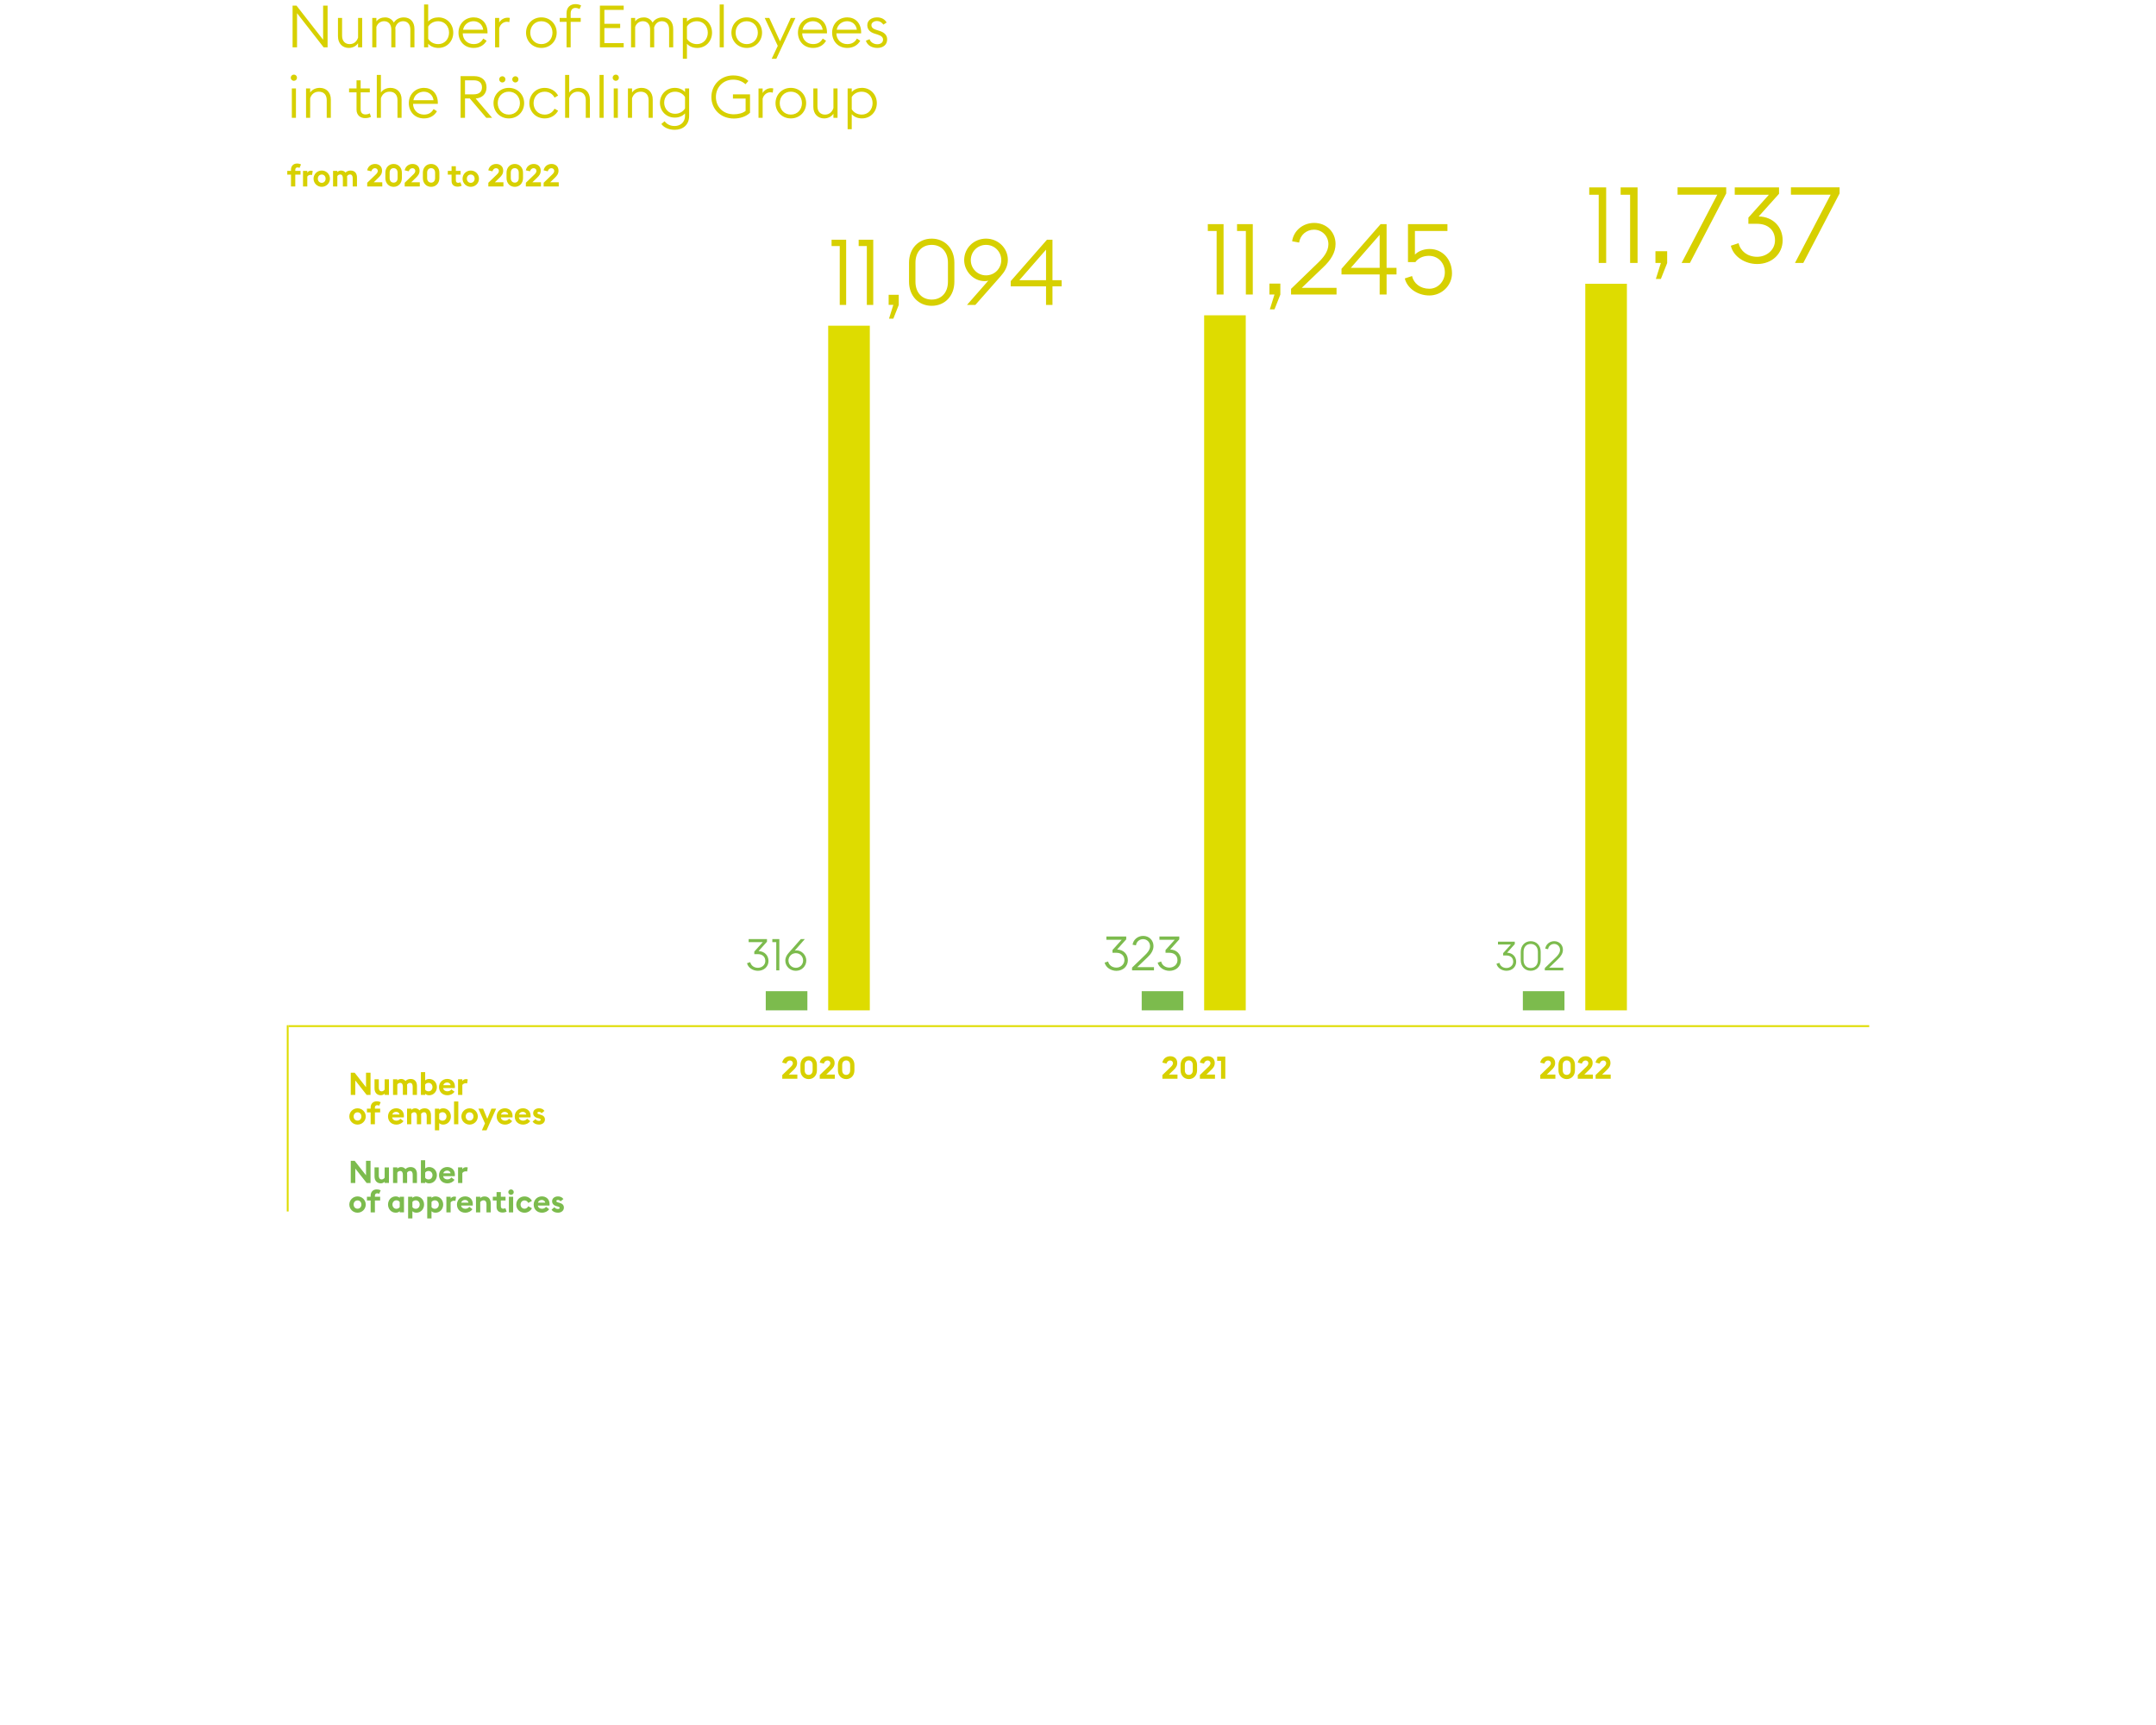 <?xml version="1.0" encoding="UTF-8"?>
<svg xmlns="http://www.w3.org/2000/svg" xmlns:xlink="http://www.w3.org/1999/xlink" version="1.1" id="Ebene_1" x="0px" y="0px" viewBox="0 0 1200 960" style="enable-background:new 0 0 1200 960;" xml:space="preserve">
<style type="text/css">
	.st0{fill:#FFFFFF;}
	.st1{clip-path:url(#SVGID_00000010302842620566201190000013038961757912642719_);fill:#D7D000;}
	.st2{fill:#DEDC00;}
	.st3{fill:#7CBB4D;}
	.st4{clip-path:url(#SVGID_00000113337617622181953620000002887758530020923831_);fill:#D7D000;}
	.st5{fill:none;stroke:#DEDC00;stroke-width:1.021;}
	.st6{clip-path:url(#SVGID_00000049918703280919263790000009828649427840612494_);fill:#7CBB4D;}
	.st7{clip-path:url(#SVGID_00000118389473702041930110000018115226674612034185_);fill:#D7D000;}
	.st8{clip-path:url(#SVGID_00000100365764168454042120000014589283945940519092_);fill:#D7D000;}
	.st9{clip-path:url(#SVGID_00000108990593490613270170000017867013090048211857_);fill:#7CBB4D;}
	.st10{clip-path:url(#SVGID_00000108990593490613270170000017867013090048211857_);fill:#D7D000;}
</style>
<rect class="st0" width="1200" height="960"></rect>
<g>
	<defs>
		<rect id="SVGID_1_" width="1200" height="960"></rect>
	</defs>
	<clipPath id="SVGID_00000057111978705352864910000002244527751086361252_">
		<use xlink:href="#SVGID_1_" style="overflow:visible;"></use>
	</clipPath>
	<path style="clip-path:url(#SVGID_00000057111978705352864910000002244527751086361252_);fill:#D7D000;" d="M302.6,103.78h8.39   v-2.34h-4.76l2.6-2.52c1.18-1.13,2.03-2.21,2.03-3.94c0-2.45-1.77-3.73-3.87-3.73c-2.22,0-3.94,1.32-4.43,3.53l2.31,0.56   c0.26-0.96,1.01-1.74,2-1.74c1.01,0,1.61,0.7,1.61,1.51c0,0.78-0.49,1.37-1.08,1.96l-4.81,4.64V103.78z M292.69,103.78h8.39v-2.34   h-4.76l2.61-2.52c1.18-1.13,2.03-2.21,2.03-3.94c0-2.45-1.77-3.73-3.87-3.73c-2.22,0-3.94,1.32-4.43,3.53l2.31,0.56   c0.26-0.96,1.01-1.74,2-1.74c1.01,0,1.61,0.7,1.61,1.51c0,0.78-0.49,1.37-1.08,1.96l-4.81,4.64V103.78z M284.3,99.1v-2.99   c0-1.58,0.9-2.52,2.22-2.52c1.3,0,2.21,0.94,2.21,2.52v2.99c0,1.6-0.9,2.54-2.21,2.54C285.2,101.63,284.3,100.69,284.3,99.1    M291.11,99.1v-2.99c0-2.81-1.89-4.86-4.58-4.86c-2.71,0-4.6,2.05-4.6,4.86v2.99c0,2.83,1.89,4.88,4.6,4.88   C289.21,103.98,291.11,101.93,291.11,99.1 M271.81,103.78h8.39v-2.34h-4.76l2.6-2.52c1.18-1.13,2.03-2.21,2.03-3.94   c0-2.45-1.77-3.73-3.87-3.73c-2.22,0-3.94,1.32-4.43,3.53l2.31,0.56c0.26-0.96,1.01-1.74,2-1.74c1.01,0,1.61,0.7,1.61,1.51   c0,0.78-0.49,1.37-1.08,1.96l-4.81,4.64V103.78z M259.85,99.44c0-1.34,0.92-2.31,2.17-2.31c1.25,0,2.15,0.97,2.15,2.31   c0,1.34-0.9,2.31-2.15,2.31C260.77,101.75,259.85,100.78,259.85,99.44 M266.59,99.44c0-2.54-2.05-4.53-4.57-4.53s-4.57,2-4.57,4.53   c0,2.53,2.05,4.53,4.57,4.53S266.59,101.98,266.59,99.44 M256.95,103.39l-0.71-1.95c-0.26,0.14-0.73,0.3-1.2,0.3   c-0.87,0-1.32-0.4-1.32-1.46v-3.09h2.62V95.1h-2.62v-2.6h-2.38v2.6h-2.1v2.08h2.1v3.56c0,2.12,1.42,3.14,3.37,3.14   C255.59,103.89,256.53,103.61,256.95,103.39 M237.74,99.1v-2.99c0-1.58,0.9-2.52,2.22-2.52c1.3,0,2.21,0.94,2.21,2.52v2.99   c0,1.6-0.9,2.54-2.21,2.54C238.65,101.63,237.74,100.69,237.74,99.1 M244.55,99.1v-2.99c0-2.81-1.89-4.86-4.59-4.86   c-2.71,0-4.6,2.05-4.6,4.86v2.99c0,2.83,1.89,4.88,4.6,4.88C242.66,103.98,244.55,101.93,244.55,99.1 M225.26,103.78h8.39v-2.34   h-4.76l2.6-2.52c1.18-1.13,2.03-2.21,2.03-3.94c0-2.45-1.77-3.73-3.87-3.73c-2.22,0-3.94,1.32-4.43,3.53l2.31,0.56   c0.26-0.96,1.01-1.74,2-1.74c1.01,0,1.61,0.7,1.61,1.51c0,0.78-0.49,1.37-1.08,1.96l-4.81,4.64V103.78z M216.87,99.1v-2.99   c0-1.58,0.9-2.52,2.22-2.52c1.3,0,2.21,0.94,2.21,2.52v2.99c0,1.6-0.9,2.54-2.21,2.54C217.77,101.63,216.87,100.69,216.87,99.1    M223.68,99.1v-2.99c0-2.81-1.89-4.86-4.59-4.86c-2.71,0-4.6,2.05-4.6,4.86v2.99c0,2.83,1.89,4.88,4.6,4.88   C221.78,103.98,223.68,101.93,223.68,99.1 M204.38,103.78h8.39v-2.34h-4.76l2.6-2.52c1.18-1.13,2.03-2.21,2.03-3.94   c0-2.45-1.77-3.73-3.87-3.73c-2.22,0-3.94,1.32-4.43,3.53l2.31,0.56c0.26-0.96,1.01-1.74,2-1.74c1.01,0,1.62,0.7,1.62,1.51   c0,0.78-0.49,1.37-1.08,1.96l-4.81,4.64V103.78z M196.31,103.78h2.38v-5c0-2.15-1.09-3.87-3.54-3.87c-1.3,0-2.29,0.52-2.83,1.15   c-0.59-0.71-1.42-1.15-2.45-1.15c-0.8,0-1.67,0.35-2.12,0.87V95.1h-2.38v8.68h2.38v-5.76c0.29-0.54,0.92-0.92,1.6-0.92   c1.09,0,1.49,0.9,1.49,2.1v4.58h2.38v-5c0-0.24-0.02-0.42-0.07-0.66c0.33-0.62,0.96-1.03,1.67-1.03c1.09,0,1.49,0.9,1.49,2.1   V103.78z M176.91,99.44c0-1.34,0.92-2.31,2.17-2.31c1.25,0,2.15,0.97,2.15,2.31c0,1.34-0.9,2.31-2.15,2.31   C177.83,101.75,176.91,100.78,176.91,99.44 M183.65,99.44c0-2.54-2.05-4.53-4.57-4.53s-4.57,2-4.57,4.53   c0,2.53,2.05,4.53,4.57,4.53S183.65,101.98,183.65,99.44 M168.65,103.78h2.38v-5.52c0.42-0.7,1.27-0.97,1.93-0.97   c0.35,0,0.62,0.07,0.73,0.1l0.36-2.24c-0.19-0.07-0.57-0.16-1.01-0.16c-0.9,0-1.72,0.52-2.01,1.15V95.1h-2.38V103.78z    M161.96,103.78h2.38v-6.6h2.92V95.1h-2.92v-0.64c0-0.78,0.5-1.3,1.28-1.3c0.47,0,0.8,0.16,1.06,0.3l0.87-1.95   c-0.43-0.23-1.18-0.5-2.22-0.5c-2.24,0-3.37,1.6-3.37,3.44v0.66h-2.07v2.08h2.07V103.78z"></path>
	<path style="clip-path:url(#SVGID_00000057111978705352864910000002244527751086361252_);fill:#D7D000;" d="M479.66,63.77   c-2.65,0-4.58-1.31-5.59-2.97V54c1.01-1.67,2.94-2.97,5.59-2.97c3.56,0,6.01,2.84,6.01,6.37   C485.67,60.93,483.22,63.77,479.66,63.77 M471.78,71.91h2.29v-8.34c1.44,1.57,3.46,2.32,5.69,2.32c4.87,0,8.27-3.82,8.27-8.5   c0-4.67-3.4-8.5-8.27-8.5c-2.22,0-4.25,0.75-5.69,2.32v-1.99h-2.29V71.91z M466.16,49.23h-2.29v10.89   c-0.65,2.12-2.29,3.66-4.67,3.66c-2.52,0-4.22-1.67-4.22-4.64v-9.91h-2.29v10.23c0,3.99,2.58,6.44,5.98,6.44   c1.96,0,4.02-0.82,5.2-2.61v2.29h2.29V49.23z M440.17,63.77c-3.73,0-6.18-2.88-6.18-6.38c0-3.5,2.45-6.37,6.18-6.37   c3.73,0,6.18,2.88,6.18,6.37C446.35,60.9,443.9,63.77,440.17,63.77 M440.17,65.9c4.97,0,8.53-3.82,8.53-8.5   c0-4.67-3.56-8.5-8.53-8.5c-4.97,0-8.53,3.82-8.53,8.5C431.64,62.07,435.2,65.9,440.17,65.9 M422.19,65.57h2.29V54.92   c0.59-2.26,2.45-3.56,4.22-3.56c0.42,0,0.88,0.03,1.4,0.2l0.29-2.35c-0.46-0.1-0.85-0.13-1.34-0.13c-2.03,0-3.89,1.34-4.58,2.71   v-2.55h-2.29V65.57z M408.43,65.96c3.37,0,6.86-1.05,9.02-3.24V52.5h-9.51v2.35H415v6.86c-1.63,1.34-4.22,1.9-6.57,1.9   c-6.05,0-9.97-4.22-9.97-9.64c0-5.43,4.05-9.64,9.58-9.64c2.94,0,5.2,1.01,6.9,2.55l1.6-1.83c-2.12-1.99-5-3.07-8.5-3.07   c-6.83,0-12.09,5.23-12.09,12C395.95,60.73,401.08,65.96,408.43,65.96 M375.68,63.32c-3.5,0-5.98-2.71-6.01-6.14   c-0.03-3.43,2.52-6.15,6.01-6.15c2.65,0,4.58,1.31,5.59,2.97v6.34C380.26,62.01,378.33,63.32,375.68,63.32 M375.52,72.24   c4.51,0,8.04-2.68,8.04-7.68V49.23h-2.29v1.99c-1.44-1.57-3.46-2.32-5.69-2.32c-4.8,0-8.24,3.69-8.27,8.27   c-0.03,4.58,3.46,8.27,8.27,8.27c2.22,0,4.25-0.75,5.69-2.32v1.31c0,3.99-2.98,5.69-5.75,5.69c-2.52,0-4.35-0.98-5.62-2.65   L368.1,69C369.34,70.77,371.99,72.24,375.52,72.24 M349.5,65.57h2.29V54.69c0.65-2.12,2.29-3.66,4.84-3.66   c2.68,0,4.38,1.67,4.38,4.64v9.9h2.29V55.34c0-3.99-2.58-6.44-6.15-6.44c-2.12,0-4.18,0.82-5.36,2.61v-2.29h-2.29V65.57z    M341.59,65.57h2.29V49.23h-2.29V65.57z M342.76,44.98c0.95,0,1.7-0.78,1.7-1.73c0-0.95-0.75-1.73-1.7-1.73   c-0.98,0-1.76,0.78-1.76,1.73C341,44.19,341.78,44.98,342.76,44.98 M333.68,65.57h2.29V41.71h-2.29V65.57z M314.52,65.57h2.29   V54.69c0.65-2.12,2.29-3.66,4.84-3.66c2.68,0,4.38,1.67,4.38,4.64v9.9h2.29V55.34c0-3.99-2.58-6.44-6.14-6.44   c-2.12,0-4.18,0.82-5.36,2.61v-9.81h-2.29V65.57z M303.15,65.9c3.37,0,6.05-1.73,7.49-4.28l-1.99-1.14   c-0.98,1.96-2.94,3.3-5.49,3.3c-3.73,0-6.18-2.88-6.18-6.38c0-3.5,2.45-6.37,6.18-6.37c2.55,0,4.51,1.34,5.49,3.3l1.99-1.14   c-1.44-2.55-4.12-4.28-7.49-4.28c-4.97,0-8.53,3.82-8.53,8.5C294.61,62.07,298.18,65.9,303.15,65.9 M283.21,63.77   c-3.73,0-6.18-2.88-6.18-6.38c0-3.5,2.45-6.37,6.18-6.37c3.73,0,6.18,2.88,6.18,6.37C289.38,60.9,286.93,63.77,283.21,63.77    M283.21,65.9c4.97,0,8.53-3.82,8.53-8.5c0-4.67-3.56-8.5-8.53-8.5c-4.97,0-8.53,3.82-8.53,8.5   C274.67,62.07,278.24,65.9,283.21,65.9 M286.87,45.89c0.95,0,1.7-0.78,1.7-1.73s-0.75-1.73-1.7-1.73c-0.98,0-1.77,0.79-1.77,1.73   S285.89,45.89,286.87,45.89 M279.61,45.89c0.95,0,1.7-0.78,1.7-1.73s-0.75-1.73-1.7-1.73c-0.98,0-1.76,0.79-1.76,1.73   S278.63,45.89,279.61,45.89 M258.82,52.5v-7.81h4.81c2.94,0,4.64,1.34,4.64,3.92c0,2.58-1.7,3.89-4.64,3.89H258.82z M256.34,65.57   h2.48V54.78h2.65l9.19,10.79h3.24l-9.15-10.75c3.76-0.29,6.05-2.68,6.05-6.21c0-3.79-2.61-6.24-6.86-6.24h-7.58V65.57z    M235.91,51.03c2.75,0,5,1.8,5.39,4.74h-11.21C230.64,52.79,233.19,51.03,235.91,51.03 M235.94,65.9c3.4,0,5.82-1.54,7.26-3.99   l-1.86-1.21c-1.11,1.93-2.71,3.07-5.39,3.07c-3.56,0-6.01-2.61-6.05-5.98h13.79v-0.62c-0.03-5.23-3.43-8.27-7.68-8.27   c-4.97,0-8.47,3.76-8.47,8.5C227.54,62.11,230.81,65.9,235.94,65.9 M209.72,65.57h2.29V54.69c0.65-2.12,2.29-3.66,4.84-3.66   c2.68,0,4.38,1.67,4.38,4.64v9.9h2.29V55.34c0-3.99-2.58-6.44-6.15-6.44c-2.12,0-4.18,0.82-5.36,2.61v-9.81h-2.29V65.57z    M203.19,65.74c1.63,0,2.62-0.39,3.3-0.72l-0.69-1.96c-0.52,0.29-1.24,0.62-2.42,0.62c-1.41,0-2.65-0.75-2.65-2.84v-9.45h5.1v-2.16   h-5.1v-4.54h-2.29v4.54h-4.15v2.16h4.15v9.64C198.45,64.23,200.7,65.74,203.19,65.74 M170.34,65.57h2.29V54.69   c0.65-2.12,2.29-3.66,4.84-3.66c2.68,0,4.38,1.67,4.38,4.64v9.9h2.29V55.34c0-3.99-2.58-6.44-6.15-6.44   c-2.12,0-4.18,0.82-5.36,2.61v-2.29h-2.29V65.57z M162.43,65.57h2.29V49.23h-2.29V65.57z M163.6,44.98c0.95,0,1.7-0.78,1.7-1.73   c0-0.95-0.75-1.73-1.7-1.73c-0.98,0-1.77,0.78-1.77,1.73C161.84,44.19,162.62,44.98,163.6,44.98"></path>
	<path style="clip-path:url(#SVGID_00000057111978705352864910000002244527751086361252_);fill:#D7D000;" d="M488.29,26.67   c3.17,0,5.49-1.67,5.49-4.77c0-2.39-1.57-3.86-4.35-4.74l-1.86-0.59c-1.93-0.62-2.55-1.5-2.55-2.65c0-1.34,1.5-2.22,3.04-2.22   c1.73,0,2.91,0.95,3.6,1.99l1.83-1.14c-1.01-1.83-2.91-2.88-5.3-2.88c-3.04,0-5.46,1.6-5.46,4.35c0,2.22,1.34,3.82,3.92,4.64   l1.77,0.56c2.26,0.72,3.07,1.57,3.07,2.88c0,1.6-1.41,2.52-3.17,2.52c-1.86,0-3.76-1.01-4.32-2.81l-2.06,0.85   C482.8,25.33,485.35,26.67,488.29,26.67 M471.52,11.8c2.75,0,5,1.8,5.39,4.74H465.7C466.26,13.57,468.81,11.8,471.52,11.8    M471.55,26.67c3.4,0,5.82-1.54,7.26-3.99l-1.86-1.21c-1.11,1.93-2.71,3.07-5.39,3.07c-3.56,0-6.01-2.61-6.05-5.98h13.79v-0.62   c-0.03-5.23-3.43-8.27-7.68-8.27c-4.97,0-8.47,3.76-8.47,8.5C463.15,22.88,466.42,26.67,471.55,26.67 M452.5,11.8   c2.74,0,5,1.8,5.39,4.74h-11.21C447.23,13.57,449.78,11.8,452.5,11.8 M452.53,26.67c3.4,0,5.82-1.54,7.26-3.99l-1.86-1.21   c-1.11,1.93-2.71,3.07-5.39,3.07c-3.56,0-6.01-2.61-6.05-5.98h13.79v-0.62c-0.03-5.23-3.43-8.27-7.68-8.27   c-4.97,0-8.47,3.76-8.47,8.5C444.13,22.88,447.4,26.67,452.53,26.67 M432.1,32.69L442.72,10h-2.58l-5.98,12.98L428.18,10h-2.55   l7.26,15.53l-3.37,7.16H432.1z M415.62,24.55c-3.73,0-6.18-2.88-6.18-6.37c0-3.5,2.45-6.37,6.18-6.37c3.73,0,6.18,2.88,6.18,6.37   C421.8,21.67,419.35,24.55,415.62,24.55 M415.62,26.67c4.97,0,8.53-3.83,8.53-8.5c0-4.67-3.56-8.5-8.53-8.5   c-4.97,0-8.53,3.83-8.53,8.5C407.09,22.85,410.66,26.67,415.62,26.67 M400.56,26.35h2.29V2.48h-2.29V26.35z M387.94,24.55   c-2.65,0-4.58-1.31-5.59-2.97v-6.8c1.01-1.67,2.94-2.97,5.59-2.97c3.56,0,6.01,2.84,6.01,6.37   C393.95,21.7,391.5,24.55,387.94,24.55 M380.06,32.69h2.29v-8.33c1.44,1.57,3.46,2.32,5.69,2.32c4.87,0,8.27-3.83,8.27-8.5   c0-4.67-3.4-8.5-8.27-8.5c-2.22,0-4.25,0.75-5.69,2.32V10h-2.29V32.69z M372.41,26.35h2.29V16.12c0-3.96-2.32-6.44-5.95-6.44   c-1.93,0-4.15,0.75-5.52,2.88c-0.98-1.83-2.78-2.88-4.84-2.88c-1.8,0-3.69,0.62-4.87,2.22V10h-2.29v16.34h2.29V15   c0.65-1.9,2.19-3.2,4.32-3.2c2.39,0,3.99,1.73,3.99,4.67v9.87h2.29V16.12c0-0.23-0.03-0.49-0.07-0.72c0.59-2.12,2.12-3.6,4.38-3.6   c2.39,0,3.99,1.73,3.99,4.67V26.35z M333.9,26.35h13.24v-2.35h-10.75v-8.4h8.79v-2.35h-8.79V5.49h10.75V3.14H333.9V26.35z    M315.34,26.35h2.29V12.16h5.59V10h-5.59V7.45c0-1.83,0.95-3.04,2.65-3.04c0.95,0,1.83,0.36,2.29,0.59l0.88-1.93   c-0.69-0.39-1.73-0.78-3.17-0.78c-2.91,0-4.94,1.86-4.94,4.97V10h-3.83v2.16h3.83V26.35z M301.32,24.55   c-3.73,0-6.18-2.88-6.18-6.37c0-3.5,2.45-6.37,6.18-6.37c3.73,0,6.18,2.88,6.18,6.37C307.49,21.67,305.04,24.55,301.32,24.55    M301.32,26.67c4.97,0,8.53-3.83,8.53-8.5c0-4.67-3.56-8.5-8.53-8.5c-4.97,0-8.53,3.83-8.53,8.5   C292.78,22.85,296.35,26.67,301.32,26.67 M275.56,26.35h2.29V15.69c0.59-2.26,2.45-3.56,4.22-3.56c0.42,0,0.88,0.03,1.4,0.2   l0.29-2.35c-0.46-0.1-0.85-0.13-1.34-0.13c-2.03,0-3.89,1.34-4.58,2.71V10h-2.29V26.35z M263.56,11.8c2.74,0,5,1.8,5.39,4.74   h-11.21C258.3,13.57,260.85,11.8,263.56,11.8 M263.59,26.67c3.4,0,5.82-1.54,7.26-3.99l-1.86-1.21c-1.11,1.93-2.71,3.07-5.39,3.07   c-3.56,0-6.01-2.61-6.05-5.98h13.79v-0.62c-0.03-5.23-3.43-8.27-7.68-8.27c-4.97,0-8.47,3.76-8.47,8.5   C255.19,22.88,258.46,26.67,263.59,26.67 M243.92,24.55c-2.65,0-4.58-1.31-5.59-2.97v-6.8c1.01-1.67,2.94-2.97,5.59-2.97   c3.56,0,6.01,2.84,6.01,6.37C249.93,21.7,247.48,24.55,243.92,24.55 M244.01,26.67c4.87,0,8.27-3.83,8.27-8.5   c0-4.67-3.4-8.5-8.27-8.5c-2.22,0-4.25,0.75-5.69,2.32V2.48h-2.29v23.86h2.29v-1.99C239.76,25.92,241.79,26.67,244.01,26.67    M228.39,26.35h2.29V16.12c0-3.96-2.32-6.44-5.95-6.44c-1.93,0-4.15,0.75-5.53,2.88c-0.98-1.83-2.78-2.88-4.84-2.88   c-1.8,0-3.69,0.62-4.87,2.22V10h-2.29v16.34h2.29V15c0.65-1.9,2.19-3.2,4.32-3.2c2.39,0,3.99,1.73,3.99,4.67v9.87h2.29V16.12   c0-0.23-0.03-0.49-0.07-0.72c0.59-2.12,2.12-3.6,4.38-3.6c2.39,0,3.99,1.73,3.99,4.67V26.35z M201.59,10h-2.29v10.89   c-0.65,2.12-2.29,3.66-4.68,3.66c-2.52,0-4.22-1.67-4.22-4.64V10h-2.29v10.23c0,3.99,2.58,6.44,5.98,6.44   c1.96,0,4.02-0.82,5.2-2.61v2.29h2.29V10z M182.33,26.35V3.14h-2.48v18.99L165.04,3.14h-2.19v23.21h2.48V7.35l14.81,18.99H182.33z"></path>
</g>
<rect x="460.96" y="181.26" class="st2" width="23.17" height="381.02"></rect>
<rect x="426.21" y="551.61" class="st3" width="23.17" height="10.67"></rect>
<g>
	<defs>
		<rect id="SVGID_00000096754424088597797960000016932809594943096970_" width="1200" height="960"></rect>
	</defs>
	<clipPath id="SVGID_00000145021241117128081110000006354641999384005302_">
		<use xlink:href="#SVGID_00000096754424088597797960000016932809594943096970_" style="overflow:visible;"></use>
	</clipPath>
	<path style="clip-path:url(#SVGID_00000145021241117128081110000006354641999384005302_);fill:#D7D000;" d="M468.76,595.66v-2.99   c0-1.58,0.9-2.52,2.22-2.52c1.3,0,2.2,0.94,2.2,2.52v2.99c0,1.6-0.9,2.54-2.2,2.54C469.66,598.2,468.76,597.26,468.76,595.66    M475.56,595.66v-2.99c0-2.81-1.89-4.86-4.58-4.86c-2.71,0-4.6,2.05-4.6,4.86v2.99c0,2.83,1.89,4.88,4.6,4.88   C473.67,600.54,475.56,598.5,475.56,595.66 M456.27,600.35h8.39v-2.34h-4.76l2.6-2.52c1.18-1.13,2.03-2.21,2.03-3.94   c0-2.45-1.77-3.73-3.87-3.73c-2.22,0-3.94,1.32-4.43,3.53l2.31,0.56c0.26-0.96,1.01-1.74,2-1.74c1.01,0,1.61,0.7,1.61,1.51   c0,0.78-0.49,1.37-1.08,1.96l-4.81,4.64V600.35z M447.88,595.66v-2.99c0-1.58,0.9-2.52,2.22-2.52c1.3,0,2.2,0.94,2.2,2.52v2.99   c0,1.6-0.9,2.54-2.2,2.54C448.79,598.2,447.88,597.26,447.88,595.66 M454.69,595.66v-2.99c0-2.81-1.89-4.86-4.58-4.86   c-2.71,0-4.6,2.05-4.6,4.86v2.99c0,2.83,1.89,4.88,4.6,4.88C452.8,600.54,454.69,598.5,454.69,595.66 M435.4,600.35h8.39v-2.34   h-4.76l2.6-2.52c1.18-1.13,2.03-2.21,2.03-3.94c0-2.45-1.77-3.73-3.87-3.73c-2.22,0-3.94,1.32-4.43,3.53l2.31,0.56   c0.26-0.96,1.01-1.74,2-1.74c1.01,0,1.62,0.7,1.62,1.51c0,0.78-0.49,1.37-1.08,1.96l-4.81,4.64V600.35z"></path>
</g>
<line class="st5" x1="160.64" y1="571.06" x2="1040.39" y2="571.06"></line>
<g>
	<defs>
		<rect id="SVGID_00000109708113697374598680000007225873032647615130_" width="1200" height="960"></rect>
	</defs>
	<clipPath id="SVGID_00000034776861692163306450000012482469689459709088_">
		<use xlink:href="#SVGID_00000109708113697374598680000007225873032647615130_" style="overflow:visible;"></use>
	</clipPath>
	<path style="clip-path:url(#SVGID_00000034776861692163306450000012482469689459709088_);fill:#7CBB4D;" d="M442.93,538.61   c-2.3,0-4.07-1.84-4.07-4.07s1.77-4.07,4.07-4.07c2.31,0,4.07,1.84,4.07,4.07S445.24,538.61,442.93,538.61 M442.93,540.27   c3.29,0,5.84-2.57,5.84-5.74c0-2.89-2.43-5.61-5.44-5.61c-0.34,0-0.69,0.03-1.01,0.12l5.64-6.42h-2.23l-6.72,7.62   c-0.98,1.1-1.91,2.5-1.91,4.36C437.1,537.7,439.65,540.27,442.93,540.27 M432.05,540.03h1.72v-17.41h-3.9v1.69h2.18V540.03z    M421.85,540.27c3.48,0,5.88-2.4,5.88-5.47c0-3.04-2.18-5.42-5.52-5.49l4.68-5.22v-1.47h-10.2v1.69h7.87l-4.73,5.27v1.42h2.01   c2.43,0,4.12,1.4,4.12,3.8c0,2.26-1.96,3.8-4.12,3.8c-2.23,0-3.85-1.32-4.27-3.14l-1.79,0.59   C416.41,538.63,419.13,540.27,421.85,540.27"></path>
</g>
<rect x="670.21" y="175.47" class="st2" width="23.16" height="386.81"></rect>
<rect x="635.46" y="551.61" class="st3" width="23.16" height="10.67"></rect>
<g>
	<defs>
		<rect id="SVGID_00000057842366224501703650000006137805550751874197_" width="1200" height="960"></rect>
	</defs>
	<clipPath id="SVGID_00000050640430400628314340000014404403890908437178_">
		<use xlink:href="#SVGID_00000057842366224501703650000006137805550751874197_" style="overflow:visible;"></use>
	</clipPath>
	<path style="clip-path:url(#SVGID_00000050640430400628314340000014404403890908437178_);fill:#D7D000;" d="M679.61,600.35h2.38   v-12.33h-4.53v2.34h2.15V600.35z M667.85,600.35h8.39v-2.34h-4.76l2.6-2.52c1.18-1.13,2.03-2.21,2.03-3.94   c0-2.45-1.77-3.73-3.87-3.73c-2.22,0-3.94,1.32-4.43,3.53l2.31,0.56c0.26-0.96,1.01-1.74,2-1.74c1.01,0,1.61,0.7,1.61,1.51   c0,0.78-0.49,1.37-1.08,1.96l-4.81,4.64V600.35z M659.47,595.66v-2.99c0-1.58,0.9-2.52,2.22-2.52c1.3,0,2.2,0.94,2.2,2.52v2.99   c0,1.6-0.9,2.54-2.2,2.54C660.37,598.2,659.47,597.26,659.47,595.66 M666.27,595.66v-2.99c0-2.81-1.89-4.86-4.58-4.86   c-2.71,0-4.6,2.05-4.6,4.86v2.99c0,2.83,1.89,4.88,4.6,4.88C664.38,600.54,666.27,598.5,666.27,595.66 M646.98,600.35h8.39v-2.34   h-4.76l2.6-2.52c1.18-1.13,2.03-2.21,2.03-3.94c0-2.45-1.77-3.73-3.87-3.73c-2.22,0-3.94,1.32-4.43,3.53l2.31,0.56   c0.26-0.96,1.01-1.74,2-1.74c1.01,0,1.61,0.7,1.61,1.51c0,0.78-0.49,1.37-1.08,1.96l-4.81,4.64V600.35z"></path>
</g>
<rect x="882.35" y="157.92" class="st2" width="23.16" height="404.36"></rect>
<rect x="847.6" y="551.61" class="st3" width="23.16" height="10.67"></rect>
<g>
	<defs>
		<rect id="SVGID_00000091703203187393492780000007590131161685189782_" width="1200" height="960"></rect>
	</defs>
	<clipPath id="SVGID_00000080920312874454821850000010525515331716957855_">
		<use xlink:href="#SVGID_00000091703203187393492780000007590131161685189782_" style="overflow:visible;"></use>
	</clipPath>
	<path style="clip-path:url(#SVGID_00000080920312874454821850000010525515331716957855_);fill:#D7D000;" d="M888.1,600.35h8.39   v-2.34h-4.76l2.6-2.52c1.18-1.13,2.03-2.21,2.03-3.94c0-2.45-1.77-3.73-3.87-3.73c-2.22,0-3.94,1.32-4.43,3.53l2.31,0.56   c0.26-0.96,1.01-1.74,2-1.74c1.01,0,1.61,0.7,1.61,1.51c0,0.78-0.49,1.37-1.08,1.96l-4.81,4.64V600.35z M878.18,600.35h8.39v-2.34   h-4.76l2.6-2.52c1.18-1.13,2.03-2.21,2.03-3.94c0-2.45-1.77-3.73-3.87-3.73c-2.22,0-3.94,1.32-4.43,3.53l2.31,0.56   c0.26-0.96,1.01-1.74,2-1.74c1.01,0,1.61,0.7,1.61,1.51c0,0.78-0.49,1.37-1.08,1.96l-4.81,4.64V600.35z M869.8,595.66v-2.99   c0-1.58,0.9-2.52,2.22-2.52c1.3,0,2.2,0.94,2.2,2.52v2.99c0,1.6-0.9,2.54-2.2,2.54C870.7,598.2,869.8,597.26,869.8,595.66    M876.6,595.66v-2.99c0-2.81-1.89-4.86-4.58-4.86c-2.71,0-4.6,2.05-4.6,4.86v2.99c0,2.83,1.89,4.88,4.6,4.88   C874.71,600.54,876.6,598.5,876.6,595.66 M857.31,600.35h8.39v-2.34h-4.76l2.6-2.52c1.18-1.13,2.03-2.21,2.03-3.94   c0-2.45-1.77-3.73-3.87-3.73c-2.22,0-3.94,1.32-4.43,3.53l2.31,0.56c0.26-0.96,1.01-1.74,2-1.74c1.01,0,1.61,0.7,1.61,1.51   c0,0.78-0.49,1.37-1.08,1.96l-4.81,4.64V600.35z"></path>
</g>
<line class="st5" x1="160.13" y1="570.55" x2="160.13" y2="674.21"></line>
<g>
	<defs>
		<rect id="SVGID_00000159446661777790779170000004971981819818124675_" width="1200" height="960"></rect>
	</defs>
	<clipPath id="SVGID_00000119118781703493934910000014894186560892276118_">
		<use xlink:href="#SVGID_00000159446661777790779170000004971981819818124675_" style="overflow:visible;"></use>
	</clipPath>
	<path style="clip-path:url(#SVGID_00000119118781703493934910000014894186560892276118_);fill:#7CBB4D;" d="M313.85,672.07   c0-1.51-0.96-2.28-2.52-2.69l-0.82-0.24c-0.73-0.19-0.85-0.49-0.85-0.75c0-0.4,0.45-0.59,0.87-0.59c0.57,0,1.08,0.26,1.48,0.76   l1.56-1.27c-0.66-0.96-1.68-1.46-3.01-1.46c-1.84,0-3.23,1.02-3.26,2.62c-0.04,1.34,0.8,2.36,2.4,2.78l0.64,0.16   c0.96,0.26,1.16,0.47,1.16,0.83c0,0.43-0.47,0.62-0.95,0.62c-0.83,0-1.56-0.36-1.95-1.01l-1.63,1.39c0.75,1.13,2.05,1.67,3.58,1.67   C312.41,674.9,313.85,673.75,313.85,672.07 M301.54,667.79c0.88,0,1.75,0.49,1.96,1.51h-4.06   C299.67,668.25,300.66,667.79,301.54,667.79 M297.04,670.36c0,2.74,2.01,4.53,4.6,4.53c1.82,0,3.23-0.78,4.03-1.95l-1.77-1.32   c-0.38,0.59-1.16,1.09-2.24,1.09c-1.15,0-2.17-0.64-2.31-1.81h6.49c0.04-0.36,0.04-0.61,0.04-0.82c0-2.81-2-4.27-4.27-4.27   C298.97,665.83,297.04,667.79,297.04,670.36 M296.07,672.4l-2.07-1.11c-0.35,0.8-1.09,1.39-2.05,1.39c-1.25,0-2.21-0.97-2.21-2.31   c0-1.34,0.96-2.31,2.21-2.31c0.95,0,1.7,0.59,2.05,1.39l2.07-1.11c-0.75-1.49-2.31-2.5-4.12-2.5c-2.57,0-4.6,1.91-4.6,4.53   c0,2.62,2.03,4.53,4.6,4.53C293.76,674.9,295.33,673.89,296.07,672.4 M283.24,674.71h2.38v-8.68h-2.38V674.71z M285.95,663.44   c0-0.83-0.68-1.51-1.53-1.51c-0.82,0-1.51,0.68-1.51,1.51c0,0.83,0.69,1.51,1.51,1.51C285.27,664.95,285.95,664.27,285.95,663.44    M281.99,674.31l-0.71-1.95c-0.26,0.14-0.73,0.3-1.2,0.3c-0.87,0-1.32-0.4-1.32-1.46v-3.09h2.62v-2.08h-2.62v-2.61h-2.38v2.61h-2.1   v2.08h2.1v3.56c0,2.12,1.42,3.14,3.37,3.14C280.63,674.81,281.57,674.53,281.99,674.31 M264.92,674.71h2.38v-5.71   c0.37-0.57,1.04-0.99,1.84-0.99c1.08,0,1.62,0.83,1.62,2.07v4.64h2.38v-5.04c0-2.31-1.29-3.84-3.47-3.84   c-0.96,0-1.81,0.33-2.36,0.92v-0.73h-2.38V674.71z M258.82,667.79c0.89,0,1.75,0.49,1.96,1.51h-4.06   C256.95,668.25,257.94,667.79,258.82,667.79 M254.33,670.36c0,2.74,2.01,4.53,4.6,4.53c1.82,0,3.23-0.78,4.03-1.95l-1.77-1.32   c-0.38,0.59-1.16,1.09-2.24,1.09c-1.15,0-2.17-0.64-2.31-1.81h6.49c0.03-0.36,0.03-0.61,0.03-0.82c0-2.81-2-4.27-4.27-4.27   C256.25,665.83,254.33,667.79,254.33,670.36 M248.44,674.71h2.38v-5.52c0.42-0.69,1.27-0.97,1.93-0.97c0.35,0,0.62,0.07,0.73,0.1   l0.37-2.24c-0.19-0.07-0.57-0.16-1.01-0.16c-0.9,0-1.72,0.52-2.01,1.15v-1.04h-2.38V674.71z M240.17,671.77v-2.83   c0.4-0.54,0.96-0.94,1.88-0.94c1.3,0,2.19,1.08,2.19,2.36c0,1.29-0.89,2.36-2.19,2.36C241.13,672.73,240.57,672.33,240.17,671.77    M237.79,678.07h2.38v-4.01c0.5,0.5,1.3,0.83,2.22,0.83c2.57,0,4.29-2.1,4.29-4.53c0-2.43-1.72-4.53-4.29-4.53   c-0.92,0-1.72,0.33-2.22,0.82v-0.62h-2.38V678.07z M229.53,671.77v-2.83c0.4-0.54,0.96-0.94,1.88-0.94c1.3,0,2.19,1.08,2.19,2.36   c0,1.29-0.88,2.36-2.19,2.36C230.48,672.73,229.93,672.33,229.53,671.77 M227.15,678.07h2.38v-4.01c0.5,0.5,1.3,0.83,2.22,0.83   c2.57,0,4.29-2.1,4.29-4.53c0-2.43-1.72-4.53-4.29-4.53c-0.92,0-1.72,0.33-2.22,0.82v-0.62h-2.38V678.07z M218.43,670.36   c0-1.28,0.89-2.36,2.17-2.36c0.92,0,1.48,0.4,1.88,0.94v2.83c-0.4,0.55-0.96,0.96-1.88,0.96   C219.32,672.73,218.43,671.65,218.43,670.36 M222.48,674.06v0.64h2.38v-8.68h-2.38v0.62c-0.5-0.49-1.29-0.82-2.22-0.82   c-2.57,0-4.29,2.1-4.29,4.53c0,2.43,1.72,4.53,4.29,4.53C221.19,674.9,221.97,674.57,222.48,674.06 M206.29,674.71h2.38v-6.6h2.92   v-2.08h-2.92v-0.64c0-0.78,0.5-1.3,1.29-1.3c0.47,0,0.8,0.16,1.06,0.29l0.87-1.95c-0.43-0.23-1.18-0.5-2.22-0.5   c-2.24,0-3.37,1.6-3.37,3.44v0.66h-2.07v2.08h2.07V674.71z M196.83,670.36c0-1.34,0.92-2.31,2.17-2.31s2.15,0.97,2.15,2.31   c0,1.34-0.9,2.31-2.15,2.31S196.83,671.7,196.83,670.36 M203.57,670.36c0-2.53-2.05-4.53-4.57-4.53c-2.52,0-4.57,2-4.57,4.53   c0,2.54,2.05,4.53,4.57,4.53C201.52,674.9,203.57,672.9,203.57,670.36"></path>
	<path style="clip-path:url(#SVGID_00000119118781703493934910000014894186560892276118_);fill:#7CBB4D;" d="M254.95,658.36h2.38   v-5.52c0.42-0.7,1.27-0.97,1.93-0.97c0.35,0,0.62,0.07,0.73,0.1l0.36-2.24c-0.19-0.07-0.57-0.16-1.01-0.16   c-0.9,0-1.72,0.52-2.01,1.15v-1.04h-2.38V658.36z M248.86,651.45c0.89,0,1.75,0.49,1.96,1.51h-4.06   C246.98,651.9,247.97,651.45,248.86,651.45 M244.36,654.02c0,2.74,2.01,4.53,4.6,4.53c1.82,0,3.23-0.78,4.03-1.95l-1.77-1.32   c-0.38,0.59-1.16,1.09-2.24,1.09c-1.15,0-2.17-0.64-2.31-1.81h6.49c0.04-0.36,0.04-0.61,0.04-0.82c0-2.81-2-4.27-4.27-4.27   C246.28,649.49,244.36,651.45,244.36,654.02 M236.65,655.43v-2.83c0.4-0.54,0.96-0.94,1.88-0.94c1.3,0,2.19,1.08,2.19,2.36   c0,1.28-0.89,2.36-2.19,2.36C237.6,656.38,237.05,655.98,236.65,655.43 M243.16,654.02c0-2.43-1.72-4.53-4.29-4.53   c-0.92,0-1.72,0.33-2.22,0.82v-4.62h-2.38v12.68h2.38v-0.64c0.5,0.5,1.3,0.83,2.22,0.83C241.44,658.55,243.16,656.45,243.16,654.02    M229.7,658.36h2.38v-5c0-2.15-1.09-3.87-3.54-3.87c-1.3,0-2.29,0.52-2.83,1.15c-0.59-0.71-1.42-1.15-2.45-1.15   c-0.8,0-1.67,0.35-2.12,0.87v-0.68h-2.38v8.68h2.38v-5.76c0.29-0.54,0.92-0.92,1.6-0.92c1.09,0,1.49,0.9,1.49,2.1v4.58h2.38v-5   c0-0.24-0.02-0.42-0.07-0.66c0.33-0.62,0.96-1.03,1.67-1.03c1.09,0,1.49,0.9,1.49,2.1V658.36z M216.47,649.68h-2.38v5.71   c-0.38,0.61-1.02,0.99-1.63,0.99c-1.13,0-1.63-0.83-1.63-2.07v-4.64h-2.38v5.04c0,2.31,1.29,3.84,3.51,3.84   c0.73,0,1.58-0.31,2.14-0.89v0.69h2.38V649.68z M206.24,658.36v-12.33h-2.52v8.04l-6.32-8.04h-2.17v12.33h2.52v-8.04l6.32,8.04   H206.24z"></path>
	<path style="clip-path:url(#SVGID_00000119118781703493934910000014894186560892276118_);fill:#D7D000;" d="M303.3,623.03   c0-1.51-0.95-2.28-2.52-2.69l-0.82-0.24c-0.73-0.19-0.85-0.49-0.85-0.75c0-0.4,0.45-0.59,0.87-0.59c0.57,0,1.08,0.26,1.48,0.76   l1.56-1.27c-0.66-0.96-1.68-1.46-3-1.46c-1.84,0-3.23,1.02-3.26,2.62c-0.04,1.34,0.8,2.36,2.4,2.78l0.64,0.16   c0.96,0.26,1.16,0.47,1.16,0.83c0,0.43-0.47,0.62-0.96,0.62c-0.83,0-1.56-0.36-1.94-1.01l-1.63,1.39c0.75,1.13,2.05,1.67,3.58,1.67   C301.85,625.86,303.3,624.72,303.3,623.03 M290.98,618.76c0.89,0,1.75,0.49,1.96,1.51h-4.06   C289.11,619.21,290.1,618.76,290.98,618.76 M286.49,621.33c0,2.74,2.01,4.53,4.6,4.53c1.82,0,3.23-0.78,4.03-1.95l-1.77-1.32   c-0.38,0.59-1.16,1.09-2.24,1.09c-1.15,0-2.17-0.64-2.31-1.81h6.49c0.04-0.37,0.04-0.61,0.04-0.82c0-2.81-2-4.27-4.27-4.27   C288.41,616.8,286.49,618.76,286.49,621.33 M280.95,618.76c0.89,0,1.75,0.49,1.96,1.51h-4.06   C279.07,619.21,280.06,618.76,280.95,618.76 M276.45,621.33c0,2.74,2.01,4.53,4.6,4.53c1.82,0,3.23-0.78,4.03-1.95l-1.77-1.32   c-0.38,0.59-1.16,1.09-2.24,1.09c-1.15,0-2.17-0.64-2.31-1.81h6.49c0.04-0.37,0.04-0.61,0.04-0.82c0-2.81-2-4.27-4.27-4.27   C278.38,616.8,276.45,618.76,276.45,621.33 M270.81,629.04l5.33-12.05h-2.62l-2.31,5.63l-2.33-5.63h-2.61l3.65,8.2l-1.7,3.86   H270.81z M259.21,621.33c0-1.34,0.92-2.31,2.17-2.31c1.25,0,2.15,0.97,2.15,2.31s-0.9,2.31-2.15,2.31   C260.13,623.64,259.21,622.67,259.21,621.33 M265.94,621.33c0-2.53-2.05-4.53-4.57-4.53c-2.52,0-4.57,2-4.57,4.53   s2.05,4.53,4.57,4.53C263.89,625.86,265.94,623.87,265.94,621.33 M252.71,625.67h2.38V613h-2.38V625.67z M244.44,622.74v-2.83   c0.4-0.54,0.96-0.94,1.88-0.94c1.3,0,2.19,1.08,2.19,2.36s-0.89,2.36-2.19,2.36C245.4,623.69,244.84,623.29,244.44,622.74    M242.07,629.04h2.38v-4.01c0.5,0.5,1.3,0.83,2.22,0.83c2.57,0,4.29-2.1,4.29-4.53s-1.72-4.53-4.29-4.53   c-0.92,0-1.72,0.33-2.22,0.82v-0.62h-2.38V629.04z M237.5,625.67h2.38v-5c0-2.15-1.09-3.87-3.54-3.87c-1.3,0-2.29,0.52-2.83,1.15   c-0.59-0.71-1.42-1.15-2.45-1.15c-0.8,0-1.67,0.35-2.12,0.87v-0.68h-2.38v8.68h2.38v-5.77c0.3-0.54,0.92-0.92,1.6-0.92   c1.09,0,1.49,0.9,1.49,2.1v4.58h2.38v-5c0-0.24-0.02-0.42-0.07-0.66c0.33-0.62,0.96-1.02,1.67-1.02c1.09,0,1.49,0.9,1.49,2.1   V625.67z M220.46,618.76c0.89,0,1.75,0.49,1.96,1.51h-4.06C218.59,619.21,219.58,618.76,220.46,618.76 M215.97,621.33   c0,2.74,2.01,4.53,4.6,4.53c1.82,0,3.23-0.78,4.03-1.95l-1.77-1.32c-0.38,0.59-1.16,1.09-2.24,1.09c-1.15,0-2.17-0.64-2.31-1.81   h6.49c0.04-0.37,0.04-0.61,0.04-0.82c0-2.81-2-4.27-4.27-4.27C217.89,616.8,215.97,618.76,215.97,621.33 M206.29,625.67h2.38v-6.6   h2.92v-2.08h-2.92v-0.64c0-0.78,0.5-1.3,1.29-1.3c0.47,0,0.8,0.16,1.06,0.29l0.87-1.94c-0.43-0.23-1.18-0.5-2.22-0.5   c-2.24,0-3.37,1.6-3.37,3.44v0.66h-2.07v2.08h2.07V625.67z M196.83,621.33c0-1.34,0.92-2.31,2.17-2.31s2.15,0.97,2.15,2.31   s-0.9,2.31-2.15,2.31S196.83,622.67,196.83,621.33 M203.57,621.33c0-2.53-2.05-4.53-4.57-4.53c-2.52,0-4.57,2-4.57,4.53   s2.05,4.53,4.57,4.53C201.52,625.86,203.57,623.87,203.57,621.33"></path>
	<path style="clip-path:url(#SVGID_00000119118781703493934910000014894186560892276118_);fill:#D7D000;" d="M254.95,609.33h2.38   v-5.52c0.42-0.7,1.27-0.97,1.93-0.97c0.35,0,0.62,0.07,0.73,0.1l0.36-2.24c-0.19-0.07-0.57-0.16-1.01-0.16   c-0.9,0-1.72,0.52-2.01,1.15v-1.04h-2.38V609.33z M248.86,602.42c0.89,0,1.75,0.49,1.96,1.51h-4.06   C246.98,602.87,247.97,602.42,248.86,602.42 M244.36,604.99c0,2.74,2.01,4.53,4.6,4.53c1.82,0,3.23-0.78,4.03-1.95l-1.77-1.32   c-0.38,0.59-1.16,1.09-2.24,1.09c-1.15,0-2.17-0.64-2.31-1.81h6.49c0.04-0.36,0.04-0.61,0.04-0.82c0-2.81-2-4.27-4.27-4.27   C246.28,600.46,244.36,602.42,244.36,604.99 M236.65,606.4v-2.83c0.4-0.54,0.96-0.94,1.88-0.94c1.3,0,2.19,1.08,2.19,2.36   s-0.89,2.36-2.19,2.36C237.6,607.35,237.05,606.95,236.65,606.4 M243.16,604.99c0-2.43-1.72-4.53-4.29-4.53   c-0.92,0-1.72,0.33-2.22,0.82v-4.62h-2.38v12.68h2.38v-0.64c0.5,0.5,1.3,0.83,2.22,0.83C241.44,609.52,243.16,607.42,243.16,604.99    M229.7,609.33h2.38v-5c0-2.15-1.09-3.87-3.54-3.87c-1.3,0-2.29,0.52-2.83,1.15c-0.59-0.71-1.42-1.15-2.45-1.15   c-0.8,0-1.67,0.35-2.12,0.87v-0.68h-2.38v8.68h2.38v-5.77c0.29-0.54,0.92-0.92,1.6-0.92c1.09,0,1.49,0.9,1.49,2.1v4.58h2.38v-5   c0-0.24-0.02-0.42-0.07-0.66c0.33-0.62,0.96-1.02,1.67-1.02c1.09,0,1.49,0.9,1.49,2.1V609.33z M216.47,600.65h-2.38v5.71   c-0.38,0.61-1.02,0.99-1.63,0.99c-1.13,0-1.63-0.83-1.63-2.07v-4.64h-2.38v5.04c0,2.31,1.29,3.84,3.51,3.84   c0.73,0,1.58-0.31,2.14-0.89v0.7h2.38V600.65z M206.24,609.33V597h-2.52v8.04L197.4,597h-2.17v12.33h2.52v-8.04l6.32,8.04H206.24z"></path>
	<path style="clip-path:url(#SVGID_00000119118781703493934910000014894186560892276118_);fill:#D7D000;" d="M582.21,155.94h-14.86   l14.86-17.01V155.94z M582.21,169.68h3.58v-10.32h5.11v-3.42h-5.11v-22.52h-3.07l-20.17,23.04v2.91h19.66V169.68z M548.81,153.24   c-4.8,0-8.48-3.83-8.48-8.48c0-4.65,3.68-8.48,8.48-8.48c4.8,0,8.48,3.83,8.48,8.48C557.29,149.4,553.61,153.24,548.81,153.24    M538.23,169.68h4.65l14.1-15.99c2.04-2.3,3.98-5.21,3.98-9.09c0-6.44-5.31-11.8-12.16-11.8s-12.16,5.36-12.16,11.95   c0,6.03,5.06,11.7,11.34,11.7c0.72,0,1.43-0.05,2.09-0.26L538.23,169.68z M518.57,166.72c-5.26,0-9.04-3.73-9.04-9.96v-10.52   c0-6.23,3.78-9.96,9.04-9.96c5.26,0,9.04,3.73,9.04,9.96v10.52C527.61,162.99,523.83,166.72,518.57,166.72 M518.57,170.19   c7.3,0,12.62-5.47,12.62-13.43v-10.52c0-7.97-5.31-13.43-12.62-13.43c-7.3,0-12.62,5.47-12.62,13.43v10.52   C505.96,164.73,511.27,170.19,518.57,170.19 M494.82,177.34h2.4l3.01-7.61v-5.67h-5.62v5.62h2.6L494.82,177.34z M482.46,169.68   h3.58v-36.26h-8.12v3.52h4.55V169.68z M467.39,169.68h3.57v-36.26h-8.12v3.52h4.55V169.68z"></path>
	<path style="clip-path:url(#SVGID_00000119118781703493934910000014894186560892276118_);fill:#7CBB4D;" d="M650.92,540.29   c3.77,0,6.37-2.6,6.37-5.92c0-3.29-2.36-5.87-5.98-5.95l5.07-5.66v-1.59h-11.05V523h8.52l-5.13,5.71v1.54h2.18   c2.63,0,4.46,1.51,4.46,4.12c0,2.44-2.12,4.12-4.46,4.12c-2.42,0-4.17-1.43-4.62-3.4l-1.94,0.64   C645.03,538.51,647.98,540.29,650.92,540.29 M630.1,540.03h12.19v-1.78h-9.32l5.76-5.52c2.02-1.91,3.29-3.93,3.29-6.22   c0-3.21-2.42-5.66-5.74-5.66c-3.08,0-5.52,2.15-5.9,4.91l1.89,0.34c0.24-1.99,1.94-3.45,3.96-3.45c2.18,0,3.88,1.7,3.88,3.9   c0,1.94-1.38,3.61-2.74,4.91l-7.28,7.04V540.03z M621.39,540.29c3.77,0,6.37-2.6,6.37-5.92c0-3.29-2.36-5.87-5.98-5.95l5.07-5.66   v-1.59h-11.05V523h8.53l-5.13,5.71v1.54h2.18c2.63,0,4.46,1.51,4.46,4.12c0,2.44-2.12,4.12-4.46,4.12c-2.42,0-4.17-1.43-4.62-3.4   l-1.94,0.64C615.49,538.51,618.44,540.29,621.39,540.29"></path>
	<path style="clip-path:url(#SVGID_00000119118781703493934910000014894186560892276118_);fill:#D7D000;" d="M795.53,164.44   c7.06,0,12.63-5.68,12.63-12.3c0-7.67-5.13-13.57-12.47-13.57c-3.81,0-6.78,1.6-8.16,3.14v-13.18h18.09v-3.81h-21.96v21.13h4.14   c1.54-2.15,4.25-3.48,7.5-3.48c5.24,0,8.88,4.08,8.88,9.16c0,5.02-3.81,9.16-8.66,9.16c-5.02,0-8.66-2.98-9.6-7.06l-4.03,1.32   C783.29,160.75,789.41,164.44,795.53,164.44 M767.9,149.05h-16.05l16.05-18.37V149.05z M767.9,163.89h3.86v-11.14h5.52v-3.7h-5.52   v-24.33h-3.31l-21.79,24.88v3.14h21.24V163.89z M718.58,163.89h25.32v-3.7h-19.36l11.97-11.47c4.19-3.97,6.84-8.16,6.84-12.91   c0-6.67-5.02-11.75-11.92-11.75c-6.4,0-11.47,4.47-12.25,10.21l3.92,0.72c0.5-4.14,4.03-7.17,8.22-7.17c4.52,0,8.05,3.53,8.05,8.11   c0,4.03-2.87,7.5-5.68,10.21l-15.11,14.62V163.89z M706.78,172.16h2.59l3.25-8.22v-6.12h-6.07v6.07h2.81L706.78,172.16z    M693.43,163.89h3.86v-39.16h-8.77v3.81h4.91V163.89z M677.16,163.89h3.86v-39.16h-8.77v3.81h4.91V163.89z"></path>
	<path style="clip-path:url(#SVGID_00000119118781703493934910000014894186560892276118_);fill:#7CBB4D;" d="M859.8,540.03h10.32   v-1.51h-7.89l4.88-4.68c1.71-1.62,2.79-3.33,2.79-5.26c0-2.72-2.04-4.79-4.85-4.79c-2.61,0-4.67,1.82-4.99,4.16l1.6,0.29   c0.2-1.68,1.64-2.92,3.35-2.92c1.84,0,3.28,1.44,3.28,3.3c0,1.64-1.17,3.06-2.31,4.16l-6.16,5.96V540.03z M851.98,538.72   c-2.32,0-3.98-1.64-3.98-4.38v-4.63c0-2.74,1.66-4.38,3.98-4.38c2.31,0,3.98,1.64,3.98,4.38v4.63   C855.95,537.08,854.29,538.72,851.98,538.72 M851.98,540.25c3.21,0,5.55-2.41,5.55-5.91v-4.63c0-3.51-2.34-5.91-5.55-5.91   c-3.21,0-5.55,2.4-5.55,5.91v4.63C846.43,537.85,848.76,540.25,851.98,540.25 M838.49,540.25c3.19,0,5.39-2.2,5.39-5.01   c0-2.79-2-4.97-5.06-5.03l4.29-4.79v-1.35h-9.35v1.55h7.21l-4.34,4.83v1.3h1.84c2.22,0,3.77,1.28,3.77,3.48   c0,2.07-1.8,3.48-3.77,3.48c-2.05,0-3.53-1.21-3.91-2.88l-1.64,0.54C833.5,538.75,836,540.25,838.49,540.25"></path>
	<path style="clip-path:url(#SVGID_00000119118781703493934910000014894186560892276118_);fill:#D7D000;" d="M1003.69,146.34   l20.2-38.69v-3.38h-27.08v4.09h22.1l-19.85,37.98H1003.69z M977.98,146.93c8.41,0,14.22-5.81,14.22-13.21   c0-7.35-5.27-13.09-13.33-13.27l11.32-12.62v-3.55h-24.65v4.09h19.02l-11.43,12.74v3.44h4.86c5.86,0,9.95,3.38,9.95,9.18   c0,5.45-4.74,9.18-9.95,9.18c-5.39,0-9.3-3.2-10.31-7.58l-4.33,1.42C964.82,142.96,971.4,146.93,977.98,146.93 M940.59,146.34   l20.2-38.69v-3.38h-27.08v4.09h22.1l-19.85,37.98H940.59z M921.63,155.23h2.79l3.5-8.83v-6.58h-6.52v6.52h3.02L921.63,155.23z    M907.3,146.34h4.15v-42.06h-9.42v4.09h5.27V146.34z M889.82,146.34h4.15v-42.06h-9.42v4.09h5.27V146.34z"></path>
</g>
</svg>
